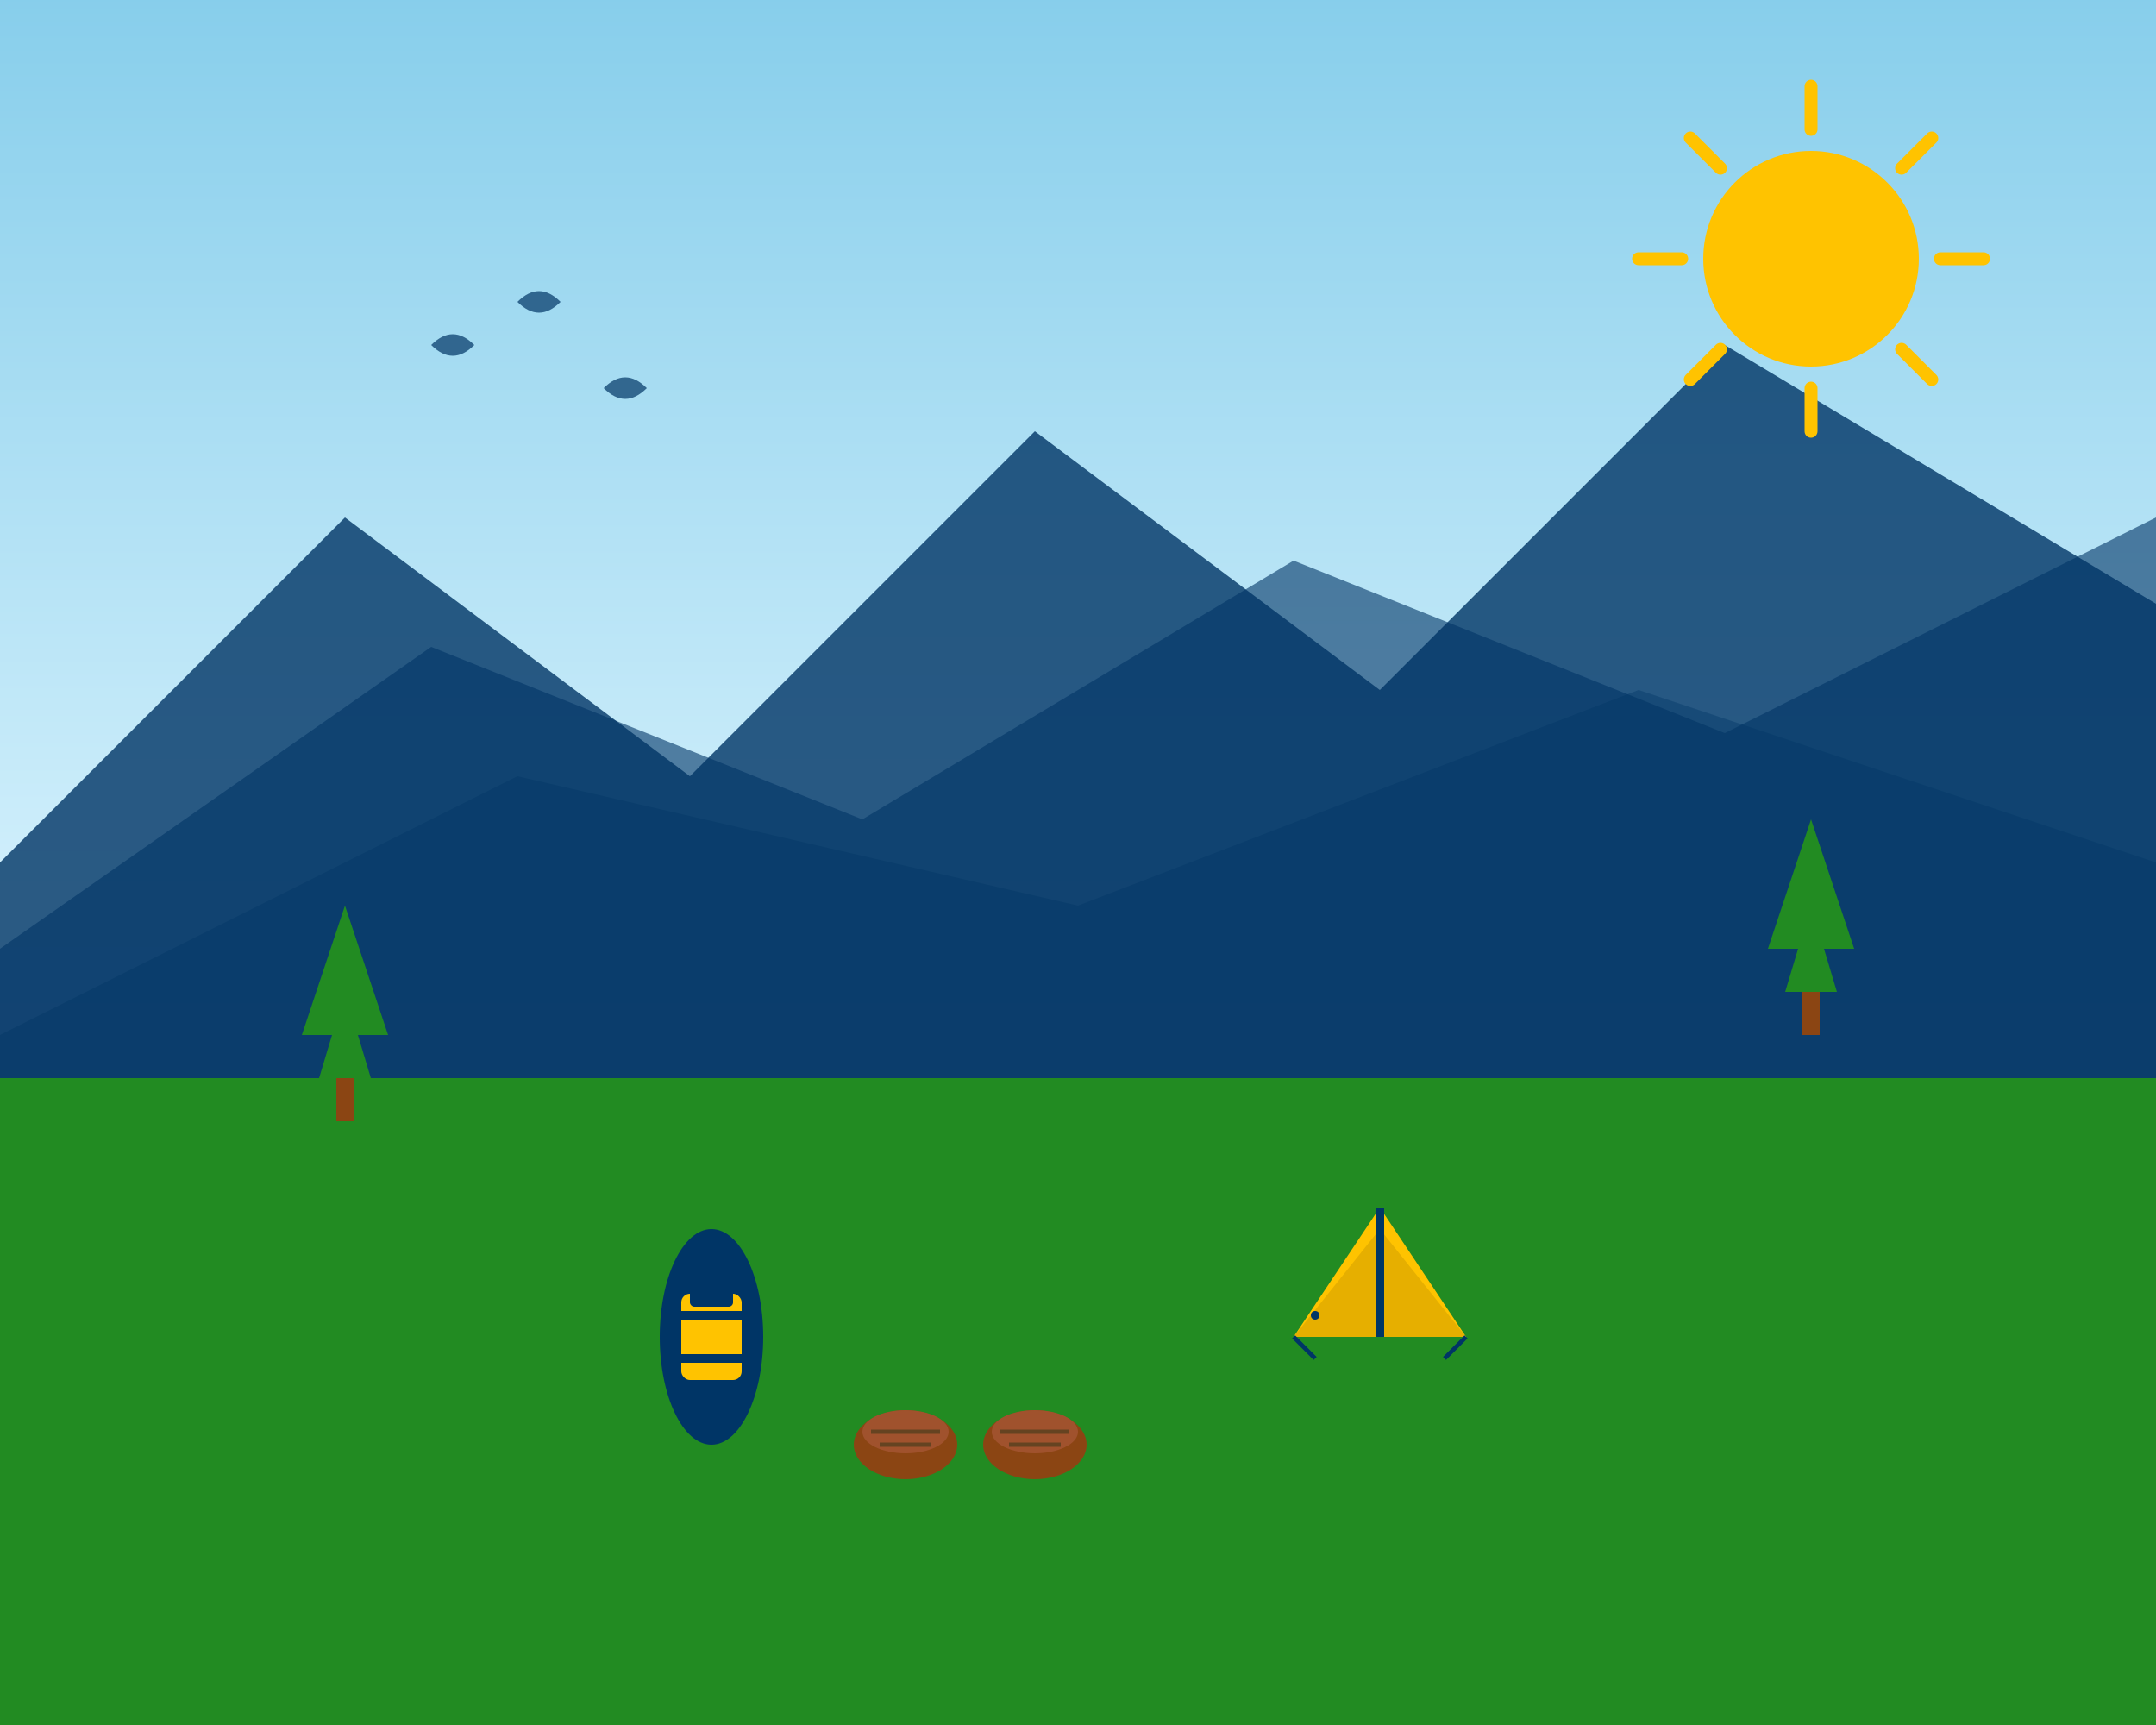 <svg width="500" height="400" viewBox="0 0 500 400" fill="none" xmlns="http://www.w3.org/2000/svg">
  <!-- Background gradient -->
  <defs>
    <linearGradient id="skyGradient" x1="0%" y1="0%" x2="0%" y2="100%">
      <stop offset="0%" style="stop-color:#87CEEB"/>
      <stop offset="100%" style="stop-color:#E0F6FF"/>
    </linearGradient>
  </defs>
  
  <!-- Sky -->
  <rect width="500" height="250" fill="url(#skyGradient)"/>
  
  <!-- Mountain ranges -->
  <path d="M0 200 L80 120 L160 180 L240 100 L320 160 L400 80 L500 140 L500 250 L0 250 Z" fill="#003566" opacity="0.8"/>
  <path d="M0 220 L100 150 L200 190 L300 130 L400 170 L500 120 L500 250 L0 250 Z" fill="#003566" opacity="0.6"/>
  <path d="M0 240 L120 180 L250 210 L380 160 L500 200 L500 250 L0 250 Z" fill="#003566" opacity="0.4"/>
  
  <!-- Ground -->
  <rect y="250" width="500" height="150" fill="#228B22"/>
  
  <!-- Pine trees -->
  <g id="tree1" transform="translate(60, 200)">
    <rect x="18" y="40" width="4" height="20" fill="#8B4513"/>
    <polygon points="20,10 10,40 30,40" fill="#228B22"/>
    <polygon points="20,20 12,40 28,40" fill="#228B22"/>
    <polygon points="20,30 14,50 26,50" fill="#228B22"/>
  </g>
  
  <g id="tree2" transform="translate(400, 180)">
    <rect x="18" y="40" width="4" height="20" fill="#8B4513"/>
    <polygon points="20,10 10,40 30,40" fill="#228B22"/>
    <polygon points="20,20 12,40 28,40" fill="#228B22"/>
    <polygon points="20,30 14,50 26,50" fill="#228B22"/>
  </g>
  
  <!-- Hiking backpack -->
  <g transform="translate(150, 280)">
    <ellipse cx="15" cy="30" rx="12" ry="25" fill="#003566"/>
    <rect x="8" y="20" width="14" height="20" rx="2" fill="#ffc300"/>
    <rect x="10" y="15" width="10" height="8" rx="1" fill="#003566"/>
    <line x1="5" y1="25" x2="25" y2="25" stroke="#003566" stroke-width="2"/>
    <line x1="5" y1="35" x2="25" y2="35" stroke="#003566" stroke-width="2"/>
  </g>
  
  <!-- Hiking boots -->
  <g transform="translate(200, 320)">
    <ellipse cx="10" cy="15" rx="12" ry="8" fill="#8B4513"/>
    <ellipse cx="10" cy="12" rx="10" ry="5" fill="#A0522D"/>
    <line x1="2" y1="12" x2="18" y2="12" stroke="#654321" stroke-width="1"/>
    <line x1="4" y1="15" x2="16" y2="15" stroke="#654321" stroke-width="1"/>
  </g>
  
  <g transform="translate(230, 320)">
    <ellipse cx="10" cy="15" rx="12" ry="8" fill="#8B4513"/>
    <ellipse cx="10" cy="12" rx="10" ry="5" fill="#A0522D"/>
    <line x1="2" y1="12" x2="18" y2="12" stroke="#654321" stroke-width="1"/>
    <line x1="4" y1="15" x2="16" y2="15" stroke="#654321" stroke-width="1"/>
  </g>
  
  <!-- Tent -->
  <g transform="translate(300, 270)">
    <polygon points="0,40 40,40 20,10" fill="#ffc300"/>
    <polygon points="0,40 40,40 20,15" fill="#e6af00"/>
    <line x1="20" y1="10" x2="20" y2="40" stroke="#003566" stroke-width="2"/>
    <circle cx="5" cy="35" r="1" fill="#003566"/>
    <line x1="0" y1="40" x2="5" y2="45" stroke="#003566" stroke-width="1"/>
    <line x1="40" y1="40" x2="35" y2="45" stroke="#003566" stroke-width="1"/>
  </g>
  
  <!-- Sun -->
  <circle cx="420" cy="60" r="25" fill="#ffc300"/>
  <g stroke="#ffc300" stroke-width="3" stroke-linecap="round">
    <line x1="420" y1="20" x2="420" y2="30"/>
    <line x1="420" y1="90" x2="420" y2="100"/>
    <line x1="380" y1="60" x2="390" y2="60"/>
    <line x1="450" y1="60" x2="460" y2="60"/>
    <line x1="392" y1="32" x2="399" y2="39"/>
    <line x1="441" y1="81" x2="448" y2="88"/>
    <line x1="448" y1="32" x2="441" y2="39"/>
    <line x1="399" y1="81" x2="392" y2="88"/>
  </g>
  
  <!-- Birds -->
  <path d="M100 80 Q105 75 110 80 Q105 85 100 80" fill="#003566" opacity="0.7"/>
  <path d="M120 70 Q125 65 130 70 Q125 75 120 70" fill="#003566" opacity="0.7"/>
  <path d="M140 90 Q145 85 150 90 Q145 95 140 90" fill="#003566" opacity="0.7"/>
</svg>
